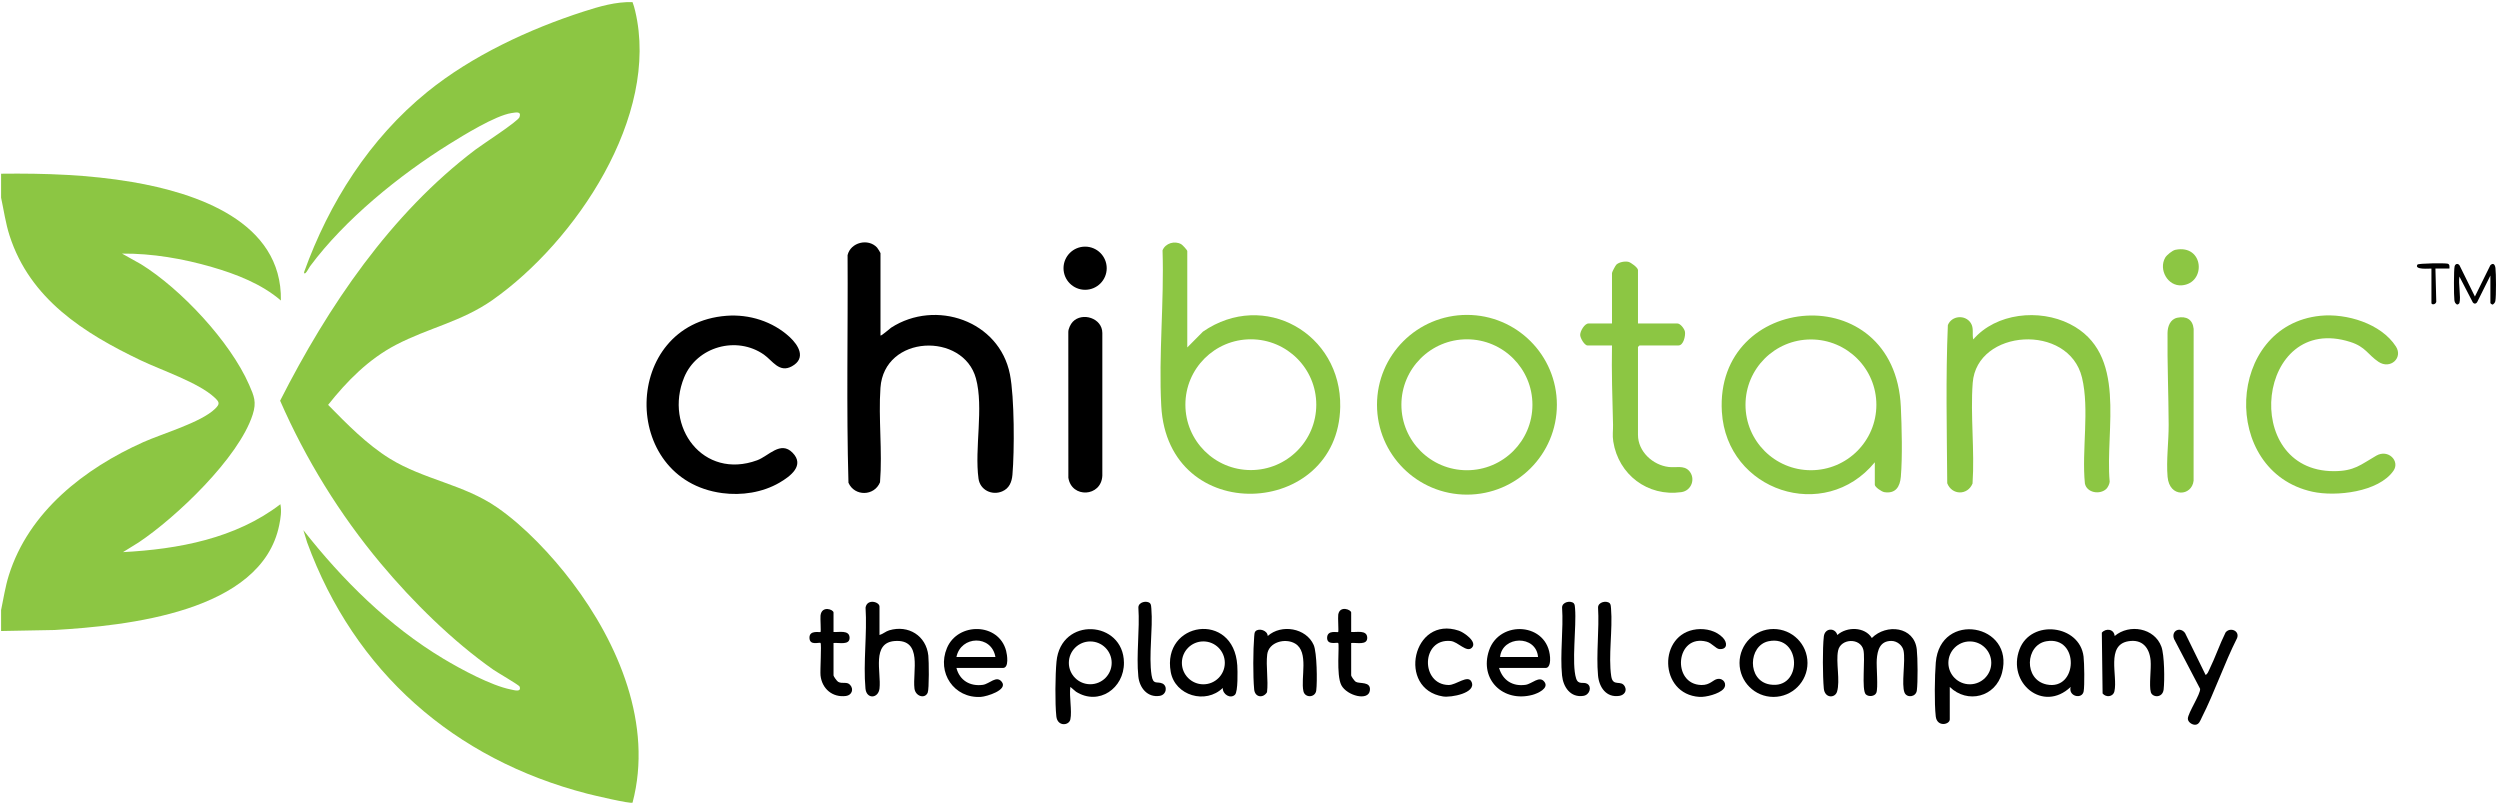 <?xml version="1.0" encoding="UTF-8"?>
<svg width="562px" height="181px" viewBox="0 0 562 181" version="1.1" xmlns="http://www.w3.org/2000/svg" xmlns:xlink="http://www.w3.org/1999/xlink">
    <title>chi-botanic-logo</title>
    <g id="Logos" stroke="none" stroke-width="1" fill="none" fill-rule="evenodd">
        <g id="chi-botanic-logo" transform="translate(0.245, 0.468)">
            <path d="M420.545,142.955 C423.806,139.687 430.086,140.349 430.65,145.535 C430.86,147.461 430.905,152.877 430.66,154.751 C430.464,156.253 428.419,156.477 427.899,155.242 C427.135,153.426 428.153,148.146 427.677,145.812 C427.426,144.579 426.188,143.608 424.92,143.611 C422.375,143.616 421.812,145.669 421.654,147.772 C421.533,149.376 422.008,154.246 421.545,155.295 C421.188,156.104 419.799,156.214 419.195,155.633 C418.173,154.65 419.112,147.583 418.646,145.633 C417.981,142.856 413.523,143.013 412.953,145.812 C412.421,148.421 413.472,152.522 412.722,155.019 C412.272,156.521 409.949,156.538 409.746,154.301 C409.498,151.577 409.444,145.277 409.751,142.613 C409.978,140.651 412.298,140.582 412.788,142.28 C414.953,140.342 418.991,140.419 420.545,142.955" id="Fill-1" fill="#000000"></path>
            <path d="M249.66,148.54 C249.66,145.884 247.505,143.73 244.847,143.73 C242.188,143.73 240.033,145.884 240.033,148.54 C240.033,151.196 242.188,153.349 244.847,153.349 C247.505,153.349 249.66,151.196 249.66,148.54 M240.373,161.248 C240.067,162.689 237.477,162.904 237.221,160.58 C236.9,157.66 236.976,151.231 237.256,148.259 C238.22,138.036 252.324,138.97 252.417,148.493 C252.473,154.244 246.782,158.258 241.65,155.034 L240.373,153.953 C240.069,156.039 240.781,159.32 240.373,161.248" id="Fill-3" fill="#000000"></path>
            <path d="M447.393,148.544 C447.393,145.883 445.234,143.726 442.571,143.726 C439.908,143.726 437.75,145.883 437.75,148.544 C437.75,151.204 439.908,153.361 442.571,153.361 C445.234,153.361 447.393,151.204 447.393,148.544 M438.062,153.954 L438.062,161.248 C438.062,162.438 435.202,163.046 434.912,160.58 C434.579,157.751 434.676,151.374 434.92,148.458 C435.9,136.776 452.695,139.759 449.81,150.765 C448.377,156.235 442.034,157.829 438.062,153.954" id="Fill-5" fill="#000000"></path>
            <path d="M197.465,142.282 C198.256,142.062 198.841,141.464 199.663,141.223 C203.962,139.959 207.959,142.429 208.444,146.911 C208.577,148.131 208.646,154.422 208.302,155.242 C207.686,156.709 205.533,156.078 205.322,154.295 C204.874,150.506 207.222,143.213 200.951,143.629 C195.622,143.983 197.878,150.614 197.471,154.295 C197.217,156.591 194.533,156.769 194.309,154.301 C193.786,148.536 194.711,141.973 194.333,136.122 C194.672,134.051 197.465,134.813 197.465,135.884 L197.465,142.282 Z" id="Fill-7" fill="#000000"></path>
            <path d="M223.524,147.22 C222.663,142.196 215.758,142.387 214.763,147.22 L223.524,147.22 Z M214.763,149.689 C215.474,152.498 217.847,153.878 220.697,153.485 C222.212,153.275 223.78,151.245 224.978,152.84 C226.341,154.654 221.576,156.112 220.263,156.194 C214.225,156.573 210.301,150.74 212.632,145.203 C215.092,139.357 224.263,139.475 225.929,145.827 C226.158,146.698 226.641,149.689 225.209,149.689 L214.763,149.689 Z" id="Fill-9" fill="#000000"></path>
            <path d="M275.094,148.544 C275.094,145.881 272.934,143.723 270.269,143.723 C267.604,143.723 265.443,145.881 265.443,148.544 C265.443,151.207 267.604,153.365 270.269,153.365 C272.934,153.365 275.094,151.207 275.094,148.544 M277.387,155.696 C276.369,156.71 274.577,155.634 274.633,154.179 C270.811,157.93 263.909,155.924 262.939,150.597 C260.875,139.26 277.104,136.783 277.898,149.118 C277.973,150.282 278.074,155.011 277.387,155.696" id="Fill-11" fill="#000000"></path>
            <path d="M459.793,143.683 C455.017,144.496 454.631,152.32 459.839,153.404 C466.899,154.875 467.278,142.408 459.793,143.683 M465.242,153.953 C459.052,159.835 450.878,153.05 453.746,145.495 C456.34,138.659 467.281,139.954 468.14,147.132 C468.308,148.536 468.396,153.688 468.159,154.958 C467.814,156.802 464.656,156.104 465.242,153.953" id="Fill-13" fill="#000000"></path>
            <path d="M345.507,147.22 C345.076,142.202 337.475,142.412 336.971,147.22 L345.507,147.22 Z M336.746,149.689 C337.564,152.466 339.779,153.888 342.68,153.484 C344.18,153.276 345.831,151.292 346.959,152.838 C348,154.263 345.439,155.419 344.259,155.736 C337.697,157.497 332.27,152.321 334.491,145.752 C336.842,138.799 347.728,139.451 348.21,147.323 C348.255,148.048 348.231,149.689 347.192,149.689 L336.746,149.689 Z" id="Fill-15" fill="#000000"></path>
            <path d="M397.339,143.679 C392.751,144.623 392.424,152.535 397.613,153.403 C405.058,154.649 404.769,142.151 397.339,143.679 M406.079,148.565 C406.079,152.781 402.659,156.198 398.439,156.198 C394.22,156.198 390.8,152.781 390.8,148.565 C390.8,144.349 394.22,140.932 398.439,140.932 C402.659,140.932 406.079,144.349 406.079,148.565" id="Fill-17" fill="#000000"></path>
            <path d="M281.986,141.437 C282.786,140.638 284.714,141.27 284.739,142.505 C287.79,139.768 293.381,140.679 295.074,144.526 C295.808,146.192 295.898,152.807 295.647,154.751 C295.436,156.393 293.109,156.48 292.764,154.915 C292.11,151.955 294.054,146.08 290.901,144.207 C288.688,142.892 284.957,143.866 284.623,146.654 C284.308,149.284 284.908,152.449 284.581,155.14 C283.739,156.538 281.867,156.33 281.694,154.529 C281.409,151.563 281.446,145.604 281.698,142.609 C281.728,142.261 281.737,141.685 281.986,141.437" id="Fill-19" fill="#000000"></path>
            <path d="M475.132,142.506 C478.436,139.709 484.085,140.672 485.637,144.914 C486.323,146.79 486.383,152.434 486.142,154.52 C485.91,156.516 483.612,156.354 483.264,155.141 C482.827,153.624 483.384,149.894 483.212,148.009 C482.949,145.122 481.335,143.159 478.214,143.683 C473.137,144.534 475.847,151.429 475.081,154.915 C474.795,156.214 473.202,156.375 472.419,155.426 L472.245,141.757 C473.183,140.669 475.003,140.941 475.132,142.506" id="Fill-21" fill="#000000"></path>
            <path d="M495.574,151.259 C496.037,151.048 496.228,150.423 496.438,149.993 C497.748,147.316 498.729,144.395 500.06,141.716 C501.03,140.449 503.273,141.284 502.657,142.961 C499.753,148.721 497.612,155.113 494.712,160.838 C494.377,161.5 494.128,162.437 493.218,162.458 C492.516,162.473 491.56,161.839 491.585,161.063 C491.626,159.769 494.483,155.52 494.338,154.372 L488.488,143.186 C487.762,141.325 489.852,140.316 490.957,141.842 L495.574,151.259 Z" id="Fill-23" fill="#000000"></path>
            <path d="M330.627,145.146 C329.443,146.328 327.535,143.787 325.851,143.628 C319.19,142.999 319.077,153.426 325.403,153.521 C327.122,153.548 329.783,151.074 330.567,152.837 C331.675,155.329 325.944,156.38 324.154,156.097 C313.763,154.456 317.305,137.798 327.719,141.313 C328.853,141.696 331.95,143.825 330.627,145.146" id="Fill-25" fill="#000000"></path>
            <path d="M381.176,140.998 C383.258,140.773 385.552,141.327 387.042,142.868 C388.116,143.979 388.111,145.566 386.279,145.446 C385.505,145.395 384.565,144.076 383.432,143.781 C376.393,141.946 375.489,153.394 382.239,153.522 C384.198,153.559 384.832,152.327 385.848,152.161 C387.23,151.934 388.101,153.372 387.187,154.41 C386.205,155.525 383.248,156.286 381.792,156.194 C372.611,155.618 372.429,141.946 381.176,140.998" id="Fill-27" fill="#000000"></path>
            <path d="M303.498,141.608 C304.679,141.699 307.023,141.081 307.107,142.836 C307.195,144.673 304.712,143.944 303.498,144.077 L303.498,151.372 C303.498,151.57 304.247,152.642 304.535,152.806 C305.409,153.302 307.938,152.644 307.71,154.709 C307.431,157.236 302.536,155.926 301.296,153.572 C300.074,151.249 300.921,144.415 300.579,144.076 C300.355,143.853 298.003,144.692 298.093,142.836 C298.177,141.075 300.42,141.768 300.579,141.609 C300.718,141.471 300.482,138.356 300.591,137.693 C300.938,135.576 303.498,136.584 303.498,137.231 L303.498,141.608 Z" id="Fill-29" fill="#000000"></path>
            <path d="M187.131,141.608 C188.312,141.699 190.656,141.081 190.74,142.836 C190.828,144.673 188.344,143.944 187.131,144.077 L187.131,151.372 C187.131,151.57 187.879,152.642 188.168,152.806 C189.108,153.34 190.111,152.676 190.853,153.488 C191.756,154.475 191.224,155.813 189.951,155.984 C186.905,156.393 184.534,154.365 184.209,151.374 C184.091,150.279 184.469,144.335 184.212,144.076 C183.958,143.821 181.697,144.811 181.722,142.836 C181.744,141.118 184.074,141.746 184.212,141.609 C184.343,141.478 184.135,138.512 184.207,137.901 C184.477,135.595 187.131,136.534 187.131,137.231 L187.131,141.608 Z" id="Fill-31" fill="#000000"></path>
            <path d="M353.541,135.152 C353.789,135.4 353.799,135.976 353.829,136.324 C354.171,140.381 353.007,148.697 354.061,152.029 C354.561,153.608 355.723,152.72 356.59,153.263 C357.637,153.918 357.141,155.731 355.716,155.959 C352.811,156.425 351.161,153.984 350.901,151.37 C350.424,146.563 351.241,141.01 350.912,136.122 C350.886,134.844 352.844,134.457 353.541,135.152" id="Fill-33" fill="#000000"></path>
            <path d="M361.629,135.152 C361.877,135.4 361.886,135.976 361.916,136.324 C362.315,141.052 361.279,146.994 361.96,151.542 C362.337,154.053 364.174,152.243 365.022,153.875 C365.544,154.88 364.861,155.79 363.804,155.959 C360.847,156.433 359.228,154.021 358.99,151.368 C358.554,146.511 359.296,141.046 358.999,136.122 C358.973,134.844 360.932,134.457 361.629,135.152" id="Fill-35" fill="#000000"></path>
            <path d="M258.291,135.152 C258.539,135.4 258.549,135.976 258.578,136.324 C258.97,140.969 257.941,146.856 258.628,151.313 C258.98,153.594 259.818,152.646 261.038,153.17 C262.243,153.688 262.054,155.706 260.466,155.959 C257.694,156.401 255.909,154.144 255.651,151.594 C255.159,146.726 256.001,141.075 255.662,136.122 C255.636,134.844 257.594,134.457 258.291,135.152" id="Fill-37" fill="#000000"></path>
            <path d="M295.655,90.505 C295.655,82.387 289.068,75.806 280.943,75.806 C272.818,75.806 266.231,82.387 266.231,90.505 C266.231,98.623 272.818,105.204 280.943,105.204 C289.068,105.204 295.655,98.623 295.655,90.505 L295.655,90.505 Z M266.656,77.638 L270.177,74.085 C283.886,64.623 301.332,74.477 301.037,91.005 C300.59,116.053 262.256,118.088 260.806,90.778 C260.195,79.265 261.477,67.366 261.095,55.808 C261.737,54.201 263.8,53.593 265.29,54.425 C265.576,54.584 266.656,55.741 266.656,55.978 L266.656,77.638 Z" id="Fill-39" fill="#8CC643"></path>
            <path d="M421.564,90.539 C421.564,82.421 414.978,75.841 406.853,75.841 C398.729,75.841 392.143,82.421 392.143,90.539 C392.143,98.657 398.729,105.237 406.853,105.237 C414.978,105.237 421.564,98.657 421.564,90.539 L421.564,90.539 Z M421.213,103.45 C409.924,117.223 387.916,109.938 386.832,92.126 C385.196,65.246 425.706,61.707 427.065,90.982 C427.275,95.508 427.443,102.285 427.062,106.713 C426.868,108.966 425.877,110.56 423.362,110.169 C422.741,110.073 421.213,109.018 421.213,108.501 L421.213,103.45 Z" id="Fill-41" fill="#8CC643"></path>
            <path d="M344.247,90.525 C344.247,82.397 337.652,75.808 329.518,75.808 C321.383,75.808 314.789,82.397 314.789,90.525 C314.789,98.652 321.383,105.241 329.518,105.241 C337.652,105.241 344.247,98.652 344.247,90.525 M349.741,90.523 C349.741,101.68 340.689,110.725 329.523,110.725 C318.357,110.725 309.305,101.68 309.305,90.523 C309.305,79.367 318.357,70.322 329.523,70.322 C340.689,70.322 349.741,79.367 349.741,90.523" id="Fill-43" fill="#8CC643"></path>
            <path d="M473.256,109.435 C471.821,110.805 468.867,110.325 468.441,108.225 C467.693,100.815 469.517,91.557 467.788,84.411 C464.813,72.112 444.129,73.473 443.22,85.597 C442.672,92.906 443.687,100.853 443.182,108.229 C442.056,110.948 438.544,110.863 437.494,108.171 C437.41,96.352 437.132,84.389 437.635,72.61 C438.502,70.45 441.54,70.225 442.781,72.138 C443.532,73.296 443.044,74.58 443.34,75.841 C448.465,69.884 458.179,68.905 465.03,72.353 C478.163,78.963 472.943,96.005 474.012,107.833 C473.977,108.33 473.596,109.11 473.256,109.435" id="Fill-45" fill="#8CC643"></path>
            <path d="M521.36,70.521 C527.218,69.926 535.023,72.248 538.357,77.424 C540.007,79.987 537.092,82.638 534.451,80.877 C532.061,79.284 531.559,77.508 528.136,76.413 C507.107,69.678 503.221,105.473 524.415,105.449 C529.055,105.443 530.411,103.998 533.954,101.96 C536.62,100.426 539.32,103.175 537.806,105.359 C534.472,110.165 524.87,111.225 519.607,110.074 C498.761,105.516 500.128,72.676 521.36,70.521" id="Fill-47" fill="#8CC643"></path>
            <path d="M367.972,72.251 L376.846,72.251 C377.488,72.251 378.444,73.44 378.54,74.148 C378.666,75.074 378.202,77.189 377.07,77.189 L368.309,77.189 C368.285,77.189 367.972,77.502 367.972,77.526 L367.972,97.278 C367.972,101.054 371.313,104.087 374.887,104.51 C376.509,104.702 378.265,104.086 379.437,105.35 C381.003,107.039 380.045,109.838 377.725,110.165 C370.15,111.232 363.596,106.233 362.418,98.788 C362.189,97.346 362.398,96.305 362.366,95.042 C362.216,89.099 362.017,83.152 362.131,77.189 L356.627,77.189 C355.945,77.189 354.99,75.529 354.979,74.837 C354.966,73.969 355.969,72.251 356.852,72.251 L362.131,72.251 L362.131,60.916 C362.131,60.698 362.894,59.217 363.135,59.001 C363.755,58.446 364.99,58.223 365.785,58.385 C366.368,58.503 367.972,59.698 367.972,60.243 L367.972,72.251 Z" id="Fill-49" fill="#8CC643"></path>
            <path d="M489.22,70.956 C491.258,70.534 492.683,71.353 492.887,73.474 L492.876,107.603 C492.48,111.089 487.441,111.507 487.027,106.713 C486.707,102.996 487.286,98.82 487.27,95.023 C487.243,88.175 486.943,81.217 487.017,74.385 C487.033,72.909 487.62,71.288 489.22,70.956" id="Fill-51" fill="#8CC643"></path>
            <path d="M197.69,74.944 C197.848,75.132 199.78,73.386 200.088,73.188 C210.074,66.75 224.406,71.602 226.789,83.69 C227.807,88.85 227.815,100.878 227.351,106.264 C227.21,107.9 226.633,109.331 225.029,110.004 C222.742,110.963 220.078,109.693 219.725,107.134 C218.791,100.362 220.936,91.168 219.145,84.595 C216.305,74.172 198.515,74.712 197.68,86.719 C197.201,93.618 198.145,100.999 197.584,107.946 C196.294,111.093 191.872,111.17 190.49,108.063 C190.003,91.056 190.397,73.938 190.291,56.89 C190.963,53.997 194.933,53.037 196.914,55.181 C197.062,55.342 197.69,56.343 197.69,56.427 L197.69,74.944 Z" id="Fill-53" fill="#000000"></path>
            <path d="M163.049,70.522 C168.188,70.125 173.454,71.785 177.25,75.278 C179.286,77.151 181.036,80.072 177.778,81.873 C174.927,83.449 173.42,80.603 171.48,79.247 C165.353,74.966 156.397,77.439 153.55,84.375 C148.979,95.514 157.844,107.433 169.95,103.006 C172.572,102.048 175.215,98.54 177.929,101.31 C180.73,104.169 177.407,106.621 174.982,108.034 C171.158,110.262 166.469,110.96 162.112,110.38 C139.013,107.303 139.539,72.34 163.049,70.522" id="Fill-55" fill="#000000"></path>
            <path d="M240.901,71.88 C243.045,69.622 247.558,71.046 247.559,74.386 L247.559,106.478 C247.326,111.266 240.642,111.59 239.923,106.93 L239.912,74.148 C239.91,73.437 240.422,72.384 240.901,71.88" id="Fill-57" fill="#000000"></path>
            <path d="M248.544,59.826 C248.544,62.505 246.37,64.677 243.689,64.677 C241.007,64.677 238.833,62.505 238.833,59.826 C238.833,57.147 241.007,54.975 243.689,54.975 C246.37,54.975 248.544,57.147 248.544,59.826" id="Fill-59" fill="#000000"></path>
            <path d="M488.771,55.692 C495.252,54.367 495.768,63.232 490.228,63.675 C487.057,63.928 484.963,60.129 486.49,57.453 C486.821,56.873 488.108,55.828 488.771,55.692" id="Fill-61" fill="#8CC643"></path>
            <path d="M552.632,67.65 C552.598,67.77 552.267,68.052 552.074,67.985 C551.668,67.7 551.562,67.473 551.498,66.987 C551.372,66.038 551.354,60.111 551.555,59.392 C551.719,58.809 552.282,58.679 552.646,59.167 L556.114,66.193 L559.582,59.167 C560.228,58.517 560.63,59 560.731,59.783 C560.88,60.945 560.915,66.141 560.713,67.195 C560.641,67.57 560.439,67.762 560.155,67.985 C559.964,68.069 559.596,67.718 559.596,67.65 L559.596,61.477 L556.722,67.247 C556.436,67.963 555.792,67.963 555.506,67.247 L552.632,61.701 C552.35,63.238 553.012,66.325 552.632,67.65" id="Fill-63" fill="#000000"></path>
            <path d="M550.386,59.906 L547.24,59.906 L547.429,67.38 C547.266,68.065 546.342,68.084 546.342,67.649 L546.342,59.906 C545.803,59.896 542.411,60.224 543.198,59.011 C543.384,58.724 549.461,58.635 550.017,58.815 C550.487,58.968 550.397,59.487 550.386,59.906" id="Fill-65" fill="#000000"></path>
            <path d="M0,38.582 C9.851,38.465 19.756,38.796 29.47,40.448 C43.92,42.906 63.223,49.333 62.899,67.088 C58.576,63.363 52.855,61.146 47.404,59.566 C40.868,57.671 34.006,56.49 27.184,56.541 L31.432,58.915 C40.418,64.467 51.5,76.311 55.751,86.016 C56.882,88.597 57.462,89.914 56.557,92.735 C53.439,102.454 39.371,115.828 30.94,121.458 L27.408,123.649 C39.863,122.986 52.717,120.599 62.79,112.879 C63.096,114.431 62.836,116.029 62.529,117.556 C58.574,137.196 28.097,140.207 12.016,141.157 L0,141.384 L0,136.67 C0.552,134.057 0.936,131.427 1.738,128.867 C6.227,114.547 18.744,104.846 31.973,98.922 C36.268,96.999 44.9,94.522 48.083,91.45 C49.283,90.292 49.072,89.907 47.956,88.867 C44.371,85.528 36.012,82.744 31.37,80.524 C18.578,74.408 6.504,66.755 1.907,52.501 C1.01,49.716 0.613,46.817 0,43.969 L0,38.582 Z" id="Fill-67" fill="#8CC643"></path>
            <path d="M141.945,0.007 C142.196,0.651 142.381,1.319 142.541,1.994 C148.162,25.659 129.1,53.875 110.502,66.952 C103.513,71.865 96.079,73.223 88.731,77.072 C82.613,80.276 77.752,85.191 73.514,90.547 C77.755,94.857 82.227,99.449 87.407,102.646 C95.049,107.363 103.992,108.41 111.496,113.593 C117.687,117.869 123.827,124.422 128.363,130.409 C138.815,144.205 146.57,162.468 141.952,179.966 C141.499,180.284 133.022,178.276 131.773,177.953 C101.827,170.206 79.442,150.56 68.798,121.463 L67.955,118.715 C76.743,129.912 87.172,140.264 99.449,147.625 C103.353,149.966 110.19,153.656 114.562,154.522 C115.353,154.679 117.016,155.223 116.565,153.872 C116.454,153.541 111.506,150.674 110.68,150.096 C101.521,143.681 92.536,134.795 85.371,126.228 C76.136,115.185 68.5,102.806 62.726,89.61 C73.493,68.418 87.568,47.56 106.727,33.102 C108.188,31.999 116.229,26.803 116.545,25.853 C116.987,24.523 115.83,24.783 114.741,24.949 C111.132,25.497 103.945,29.932 100.661,31.98 C89.552,38.906 77.272,48.86 69.458,59.386 C69.202,59.73 68.221,61.735 68.103,60.73 C73.733,45.084 82.845,30.713 95.821,20.186 C105.809,12.084 118.758,6.051 130.978,2.116 C134.516,0.978 138.183,-0.099 141.945,0.007" id="Fill-69" fill="#8CC643"></path>
        </g>
    </g>
</svg>